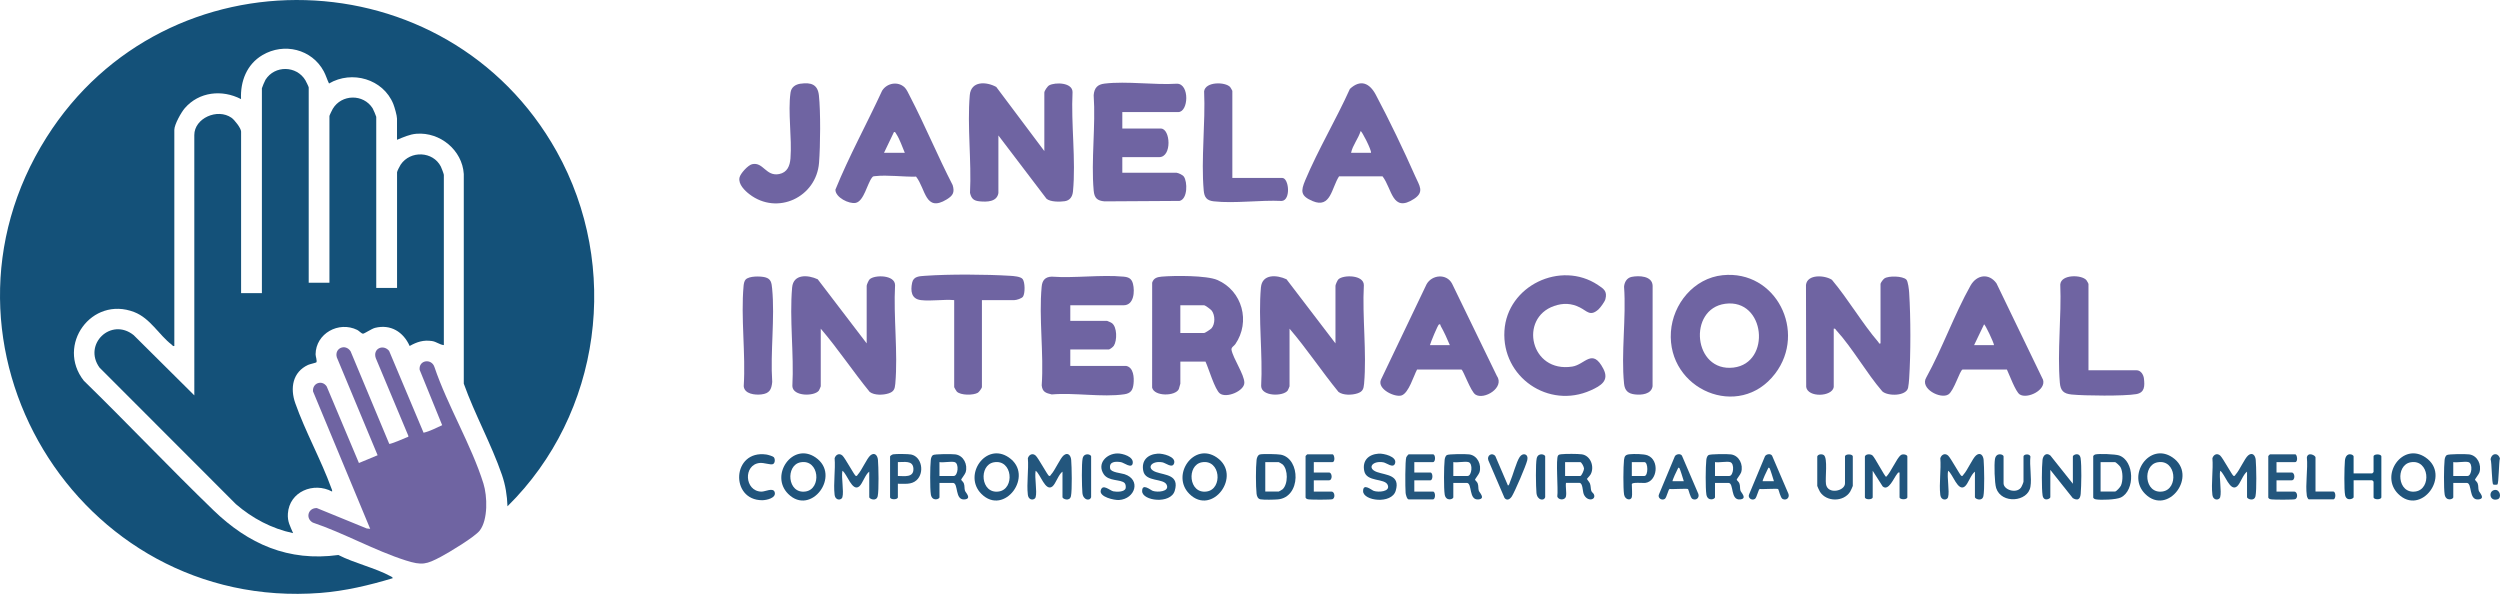 <svg xmlns="http://www.w3.org/2000/svg" id="Layer_2" data-name="Layer 2" viewBox="0 0 1384.42 328.85"><g id="Camada_1" data-name="Camada 1"><g><path d="M96.54,191.61c-.84.21-.96-.35-1.44-.72-7.12-5.45-11.86-14.64-20.78-18.08-23.59-9.1-43.36,18.32-27.92,38,24.2,23.61,47.46,48.21,71.76,71.71,19.38,18.74,41.49,28.6,69.22,24.82,8.84,4.54,20.45,7.14,28.99,11.8.44.24,1.06.46,1.11,1.05-13.04,3.93-26.42,7.11-40.07,8.16C42.84,338.67-46.63,190.53,25.8,76.02c66.28-104.79,221.96-100.34,282.43,7.79,35.69,63.82,24.82,145.29-27.2,196.56-.21-6.06-1.13-11.79-3.11-17.52-5.82-16.87-15.06-33.49-21.09-50.4v-116.1c-.84-13.19-13.09-23.29-26.18-22.28-3.84.3-7.32,1.93-10.8,3.35v-11.75c0-1.65-1.35-6.34-2.03-8.04-5.57-13.86-22.91-18.86-35.62-11.39-1.08-2.22-1.71-4.52-2.89-6.72-6.6-12.34-22.06-16.06-33.98-9.01-8.68,5.13-12.3,14.52-11.85,24.37-10.48-5.43-23.25-4.11-31.17,5.05-1.99,2.3-5.77,9.05-5.77,11.98v119.71Z" style="fill: #145179;"></path><path d="M170.91,156.58h11.52v-92.36c0-.29,1.5-3.38,1.83-3.93,4.87-8.19,16.98-8.4,22.09-.31.35.55,2,4.42,2,4.72v94.76h11.52v-64.05c0-.55,1.53-3.55,2-4.24,5.39-7.98,17.9-7.46,22.26,1.09.35.69,1.65,4.11,1.65,4.58v94.28c-2.44-.27-4.08-1.9-6.6-2.27-4.7-.69-8.32.48-12.33,2.75-3.49-7.8-10.5-12.2-19.19-10.04-1.85.46-5.99,3.3-6.67,3.23-.91-.08-2.15-1.59-3.17-2.09-10.28-5.04-22.93,1.98-23.07,13.49-.01,1.17.96,3.67.43,4.47-.13.2-3.68,1-4.58,1.41-8.65,4-10.01,12.94-7.1,21.19,5.54,15.74,14.31,31.42,20.01,47.17.22.6.53,1.08.38,1.78-10.22-5.48-23.69,0-24.48,12.22-.29,4.5,1.27,6.91,2.89,10.81-11.84-2.49-22.58-8.21-31.67-16.06l-75.53-75.62c-9.27-12.86,6.39-28.01,18.92-17.96l33.58,33.35V74.78c0-9.3,12.8-15,20.6-9.57,1.63,1.13,5.31,5.79,5.31,7.65v89.48h11.52V48.87c0-.3,1.65-4.17,2-4.72,5.11-8.09,17.21-7.88,22.09.31.32.54,1.83,3.64,1.83,3.93v108.19Z" style="fill: #145179;"></path><path d="M215.56,245.81c.43.31,8.76-3.13,9.93-3.71.48-.24.74.12.61-.81l-18-42.96c-1.81-5.26,4.08-7.97,7.38-4.02l19.08,45.32c3.56-.82,6.95-2.67,10.3-4.17l-12.49-30.71c-.54-5.47,6.67-6.39,8.22-1.47,7.22,21.34,20.51,43.3,27.13,64.52,2.16,6.92,2.59,19.95-2.05,25.99-2.74,3.56-16.98,12.12-21.48,14.5-8.03,4.25-10.42,4.94-19.5,2.06-17.06-5.42-34.35-15.21-51.48-20.97-4.21-2.34-2.63-8.16,2.23-8.03l27.63,11.29,1.93.22-31.65-76.1c-.47-4.7,5.06-6.58,7.57-2.74l17.84,42.38,10.35-4.3-22.6-54.23c-1.43-5.07,4.75-7.77,7.64-3.32l21.41,51.28Z" style="fill: #6f64a2;"></path><path d="M479.94,190.17v-31.91c0-.6,1.08-3.08,1.66-3.61,2.74-2.54,14.03-2.52,14.06,3.25-.95,17.58,1.66,37.26.13,54.6-.26,2.99-.82,4.41-3.75,5.36s-7.78,1.16-10.42-.82c-9.33-11.42-17.55-23.87-27.11-35.03v31.91c0,.13-.86,2.13-1.02,2.34-2.41,3.32-14.47,3.39-14.7-2.46.96-17.57-1.67-37.27-.13-54.6.68-7.63,8.82-7.04,14.18-4.54l27.11,35.51Z" style="fill: #6f64a2;"></path><path d="M739.54,190.17v-31.91c0-.6,1.08-3.08,1.66-3.61,2.74-2.54,14.03-2.52,14.06,3.25-.95,17.58,1.66,37.26.13,54.6-.26,2.99-.82,4.41-3.75,5.36s-7.78,1.16-10.42-.82c-9.33-11.42-17.55-23.87-27.11-35.03v31.91c0,.13-.86,2.13-1.02,2.34-2.41,3.32-14.47,3.39-14.7-2.46.96-17.57-1.67-37.27-.13-54.6.68-7.63,8.82-7.04,14.18-4.54l27.11,35.51Z" style="fill: #6f64a2;"></path><path d="M552.88,106.92c-.81,4.93-6.39,4.95-10.34,4.58-3.27-.31-4.62-1.41-5.38-4.69.9-17.46-1.6-36.88-.13-54.12.68-7.96,9.13-7.58,14.66-4.55l26.63,35.51v-32.39c0-.93,1.74-3.51,2.7-4.02,3.38-1.8,12.9-1.61,12.92,3.75-.89,17.54,1.91,37.74.24,54.99-.28,2.84-1.62,5.03-4.63,5.45-2.72.38-7.93.45-10.04-1.39l-26.63-35.03v31.91Z" style="fill: #6f64a2;"></path><path d="M1015.45,214.4c-.95,5.37-14.33,5.87-15.24-.11l-.12-56.51c.72-6.1,10.44-5.43,14.37-2.83,9.1,10.85,16.65,23.94,25.81,34.62.3.35-.02.9,1.1.61v-32.87c0-.72,1.46-2.65,2.16-3.12,2.34-1.58,10.08-1.37,12.11.61,1,.98,1.49,5.66,1.59,7.28.88,13.6.89,33.94,0,47.54-.08,1.29-.33,4.02-.6,5.16-1.08,4.64-11.14,4.71-14.25,1.97-8.95-10.36-16.45-23.94-25.57-33.93-.43-.47-.43-1.02-1.35-.81v32.39Z" style="fill: #6f64a2;"></path><path d="M953.93,152.4c29.62-3.04,46.73,31.37,29.08,54.51-19.91,26.1-59.9,8.78-57.71-23.16,1.06-15.48,12.76-29.72,28.63-31.35ZM955.35,168.22c-20.84,2.82-17.71,37.98,4.62,35.33,21.04-2.51,17.7-38.34-4.62-35.33Z" style="fill: #6f64a2;"></path><path d="M651.49,95.65c1.16.16,3.38,1.16,4.09,2.15,2.03,2.85,2.17,12.41-2.4,13.46l-41.54.25c-4.1-.36-5.63-1.88-6-6-1.49-16.81,1.17-35.77,0-52.82.35-4,2.05-5.93,6.07-6.4,12.38-1.47,27.48.89,40.14.06,6.99.18,6.34,15.72.6,15.72h-30.95v9.12h21.35c5.32,0,6.29,15.83-.96,15.83h-20.39v8.64h29.99Z" style="fill: #6f64a2;"></path><path d="M623.65,202.64c4.14.83,4.42,6.47,4.07,9.83-.37,3.55-1.5,5.35-5.16,5.88-12.09,1.76-27.68-1.02-40.14.08-3.29-.78-5.14-1.33-5.56-5,1.24-17.58-1.65-37.41-.02-54.71.32-3.45,1.91-5.38,5.52-5.52,12.82.93,27.24-1.18,39.86,0,2.78.26,4.43,1.07,5.17,3.94,1.08,4.2.6,11.91-5.19,11.91h-29.51v8.64h20.39c.17,0,2.3.99,2.62,1.22,2.97,2.13,2.97,9.66,1.09,12.57-.41.64-2.25,2.05-2.75,2.05h-21.35v9.12h30.95Z" style="fill: #6f64a2;"></path><path d="M667.56,200.24h-13.92v12.23c0,.16-.71,2.69-.85,2.99-1.85,4-13.56,4.21-14.78-.8l.02-58.1c.76-2.57,2.8-3.15,5.27-3.37,6.94-.61,24.84-.73,30.82,1.85,13.85,6,18.49,23.15,9.95,35.55-.74,1.08-2.25,1.64-2.11,3.1.91,4.9,7.16,13.78,7.12,18.3s-9.82,8.68-13.53,5.92c-2.8-2.09-6.28-14.04-7.99-17.68ZM653.64,184.41h13.2c.42,0,3.58-2.04,4.08-2.63,2.07-2.44,2-7.19.12-9.73-.53-.72-3.64-2.99-4.21-2.99h-13.2v15.35Z" style="fill: #6f64a2;"></path><path d="M1111.36,204.63h-24.57c-1.52.54-4.73,11.77-7.82,13.79-4.32,2.82-16.01-3.24-12.26-9.38,8.93-16.19,15.5-34.84,24.48-50.85,3.4-6.07,10.2-7.13,14.4-1.28l25.78,53.39c1.75,5.8-8.75,10.8-12.92,8.12-2.27-1.46-5.74-10.93-7.09-13.78ZM1104.23,191.13c-.17-1.51-4.88-11.5-5.52-11.51l-5.52,11.51h11.04Z" style="fill: #6f64a2;"></path><path d="M784.72,204.64c-1.93,3.61-4.58,12.88-8.5,14.31-3.61,1.31-13.74-3.45-11.51-8.66l25.29-52.91c2.99-5.28,11.06-6.02,14.09-.33l24.78,51.03c4.63,6.58-7.09,13.57-11.84,10.4-2.66-1.77-6.68-13.49-7.74-13.85h-24.57ZM791.84,191.13h11.04c-1.5-3.53-3.14-7.24-5.04-10.57-.28-.49.02-1.2-.95-.95-.61.16-4.7,10.07-5.04,11.52Z" style="fill: #6f64a2;"></path><path d="M500.88,48.32c1.18,1.09,2.22,3.47,2.98,4.94,8.37,16.11,15.37,33.09,23.69,49.24,1.23,4.11.08,5.87-3.31,7.94-11.97,7.31-11.59-5.85-16.95-12.63-7.09.2-15.91-1.07-22.82-.26-.89.1-1.02.05-1.6.8-2.66,3.43-4.45,13.07-9.04,14-3.61.73-11.25-3.02-11.21-7.33,7.56-18.62,17.41-36.47,25.86-54.79,2.63-4.22,8.64-5.38,12.4-1.9ZM501.05,84.61c-1.4-3.25-2.78-7.48-4.7-10.41-.33-.51-.5-1.23-1.29-1.11l-5.52,11.52h11.52Z" style="fill: #6f64a2;"></path><path d="M741.53,97.64c-4.13,6.3-4.56,17.96-14.6,13.73-6.78-2.86-6.67-5.5-4.12-11.58,7.12-16.93,17.14-33.72,24.72-50.56,5.88-5.47,10.89-3.26,14.33,3.22,7.42,13.94,15.52,30.81,21.9,45.27,2.26,5.11,5.16,8.58-.71,12.41-12.17,7.94-12.11-5.57-17.45-12.49h-24.08ZM759.21,84.61c.45-1.32-5.21-12.4-5.75-11.99-1.27,4.16-4.4,7.79-5.28,11.99h11.04Z" style="fill: #6f64a2;"></path><path d="M885.24,171.28c-4.65,4.18-6.3,1-10.38-1.04-4.75-2.37-9.22-2.53-14.25-.79-19.56,6.76-13.17,37.16,10.04,33.55,7.17-1.11,11.13-10.52,17.24,1.23,3.42,6.57-1.38,9.41-6.96,11.92-23.38,10.54-49.35-7.31-47.82-32.94,1.49-25.02,31.19-39.14,51.78-25.4,3.2,2.13,5.29,3.41,4.13,7.89-.35,1.34-2.73,4.62-3.78,5.57Z" style="fill: #6f64a2;"></path><path d="M509.93,166.18c-5.27-.64-5.79-5.02-4.82-9.62.75-3.57,3.97-3.6,7.2-3.83,13.34-.95,33.65-.82,47.07,0,1.86.11,5.85.37,6.94,1.82,1.34,1.79,1.4,7.83.2,9.69-.69,1.07-3.65,1.95-4.77,1.95h-17.99v48.22c0,.44-1.59,2.68-2.22,3.06-2.52,1.52-9.64,1.53-11.71-.65-.24-.25-1.43-2.27-1.43-2.41v-48.22c-5.83-.51-12.78.69-18.47,0Z" style="fill: #6f64a2;"></path><path d="M1156.53,205.04h26.63c2.32,0,3.83,2.42,4.08,4.56.49,4.22.46,7.84-4.29,8.66-6.65,1.15-28.66.92-35.77.21-4.37-.44-6.13-2.1-6.5-6.46-1.47-17.33.96-36.95.23-54.5.49-5.68,11.82-5.44,14.45-2.4.3.34,1.17,1.91,1.17,2.19v47.74Z" style="fill: #6f64a2;"></path><path d="M682.44,98.53h27.59c3.78,0,4.9,12.29-.21,12.75-11.87-.6-26.09,1.51-37.7.21-3.85-.43-5.2-2.21-5.54-5.98-1.54-17.43,1.02-37.32.22-54.99.75-5.4,11.69-5.26,14.4-2.34.18.2,1.23,2.01,1.23,2.13v48.22Z" style="fill: #6f64a2;"></path><path d="M443.35,46.35c5.68-.82,9.47.36,10.13,6.41,1,9.18.81,28.01.08,37.38-1.5,19.11-23.15,29.29-38.56,17.41-2.63-2.02-6.21-5.52-5.5-9.16.44-2.27,4.73-6.93,6.96-7.45,6.24-1.46,7.61,6.93,15.05,5.44,4.46-.89,5.9-4.52,6.23-8.65.89-11.31-1.51-25.63.03-36.44.43-3.04,2.69-4.54,5.6-4.96Z" style="fill: #6f64a2;"></path><path d="M903.52,153.33c4.08-.83,11.48-.61,11.65,4.93l-.03,55.63c-.66,4.45-6.12,4.95-9.75,4.53-3.81-.43-5.66-2.13-6.04-5.95-1.71-16.9,1.26-36.54,0-53.73.22-2.52,1.55-4.87,4.19-5.41Z" style="fill: #6f64a2;"></path><path d="M412.91,154.81c1.91-2.06,8.23-1.92,10.8-1.26,3.32.86,3.56,3.13,3.87,6.21,1.6,16.41-1.06,35.1.05,51.75-.38,4.25-1.56,6.4-6.04,6.91-3.49.4-9.36-.21-9.74-4.55,1.15-17.89-1.68-38.01-.07-55.64.1-1.1.38-2.61,1.13-3.43Z" style="fill: #6f64a2;"></path><path d="M573.51,275.33c-.48,1.71-3.91,2.17-4.33-1.43-.72-6.23.54-13.77.02-20.15.62-2.02,2.59-3.02,4.32-1.47,1.48,1.33,6.7,11.11,7.42,11.29s.79-.44,1.12-.79c2.15-2.28,5-8.96,6.93-10.58,2.32-1.95,3.99-.06,4.2,2.48.32,3.74.57,16.86-.13,20.06s-4.69,1.55-4.69.59v-14.15c-2.21,1.56-3.73,6.66-5.52,8.15-3.95,3.29-6.81-7.14-9.35-8.63-.69,3.79.92,11.35,0,14.63Z" style="fill: #23567d;"></path><path d="M1229.47,275.33c-.48,1.71-3.91,2.17-4.33-1.43-.72-6.23.54-13.77.02-20.15.62-2.02,2.59-3.02,4.32-1.47,1.48,1.33,6.7,11.11,7.42,11.29s.79-.44,1.12-.79c2.15-2.28,5-8.96,6.93-10.58,2.32-1.95,3.99-.06,4.2,2.48.32,3.74.57,16.86-.13,20.06s-4.69,1.55-4.69.59v-14.15c-2.21,1.56-3.73,6.66-5.52,8.15-3.95,3.29-6.81-7.14-9.35-8.63-.69,3.79.92,11.35,0,14.63Z" style="fill: #23567d;"></path><path d="M466.5,275.33c-.48,1.71-3.91,2.17-4.33-1.43-.72-6.23.54-13.77.02-20.15.62-2.02,2.59-3.02,4.32-1.47,1.48,1.33,6.7,11.11,7.42,11.29s.79-.44,1.12-.79c2.15-2.28,5-8.96,6.93-10.58,2.32-1.95,3.99-.06,4.2,2.48.32,3.74.57,16.86-.13,20.06s-4.69,1.55-4.69.59v-14.15c-2.21,1.56-3.73,6.66-5.52,8.15-3.95,3.29-6.81-7.14-9.35-8.63-.69,3.79.92,11.35,0,14.63Z" style="fill: #23567d;"></path><path d="M1078.79,275.33c-.48,1.71-3.91,2.17-4.33-1.43-.72-6.23.54-13.77.02-20.15.62-2.02,2.59-3.02,4.32-1.47,1.48,1.33,6.7,11.11,7.42,11.29s.79-.44,1.12-.79c2.15-2.28,5-8.96,6.93-10.58,2.32-1.95,3.99-.06,4.2,2.48.32,3.74.57,16.86-.13,20.06s-4.69,1.55-4.69.59v-14.15c-2.21,1.56-3.73,6.66-5.52,8.15-3.95,3.29-6.81-7.14-9.35-8.63-.69,3.79.92,11.35,0,14.63Z" style="fill: #23567d;"></path><path d="M1032.73,252.78c.4-1.43,3.07-1.51,4.18-.58,1.3,1.08,6.87,11.86,7.57,11.85,2.49-2.26,5.9-10.4,8.12-12.02,1.2-.87,3.63-.23,3.63.75v22.55c0,1.52-4.32,1.52-4.32,0v-13.67c-.9-.2-.93.3-1.36.8-1.69,1.95-4.72,9.82-8,6.88l-5.51-8.64v14.63c0,1.52-4.32,1.52-4.32,0v-22.55Z" style="fill: #20547c;"></path><path d="M697.64,251.67c1.43-.43,9.98-.23,11.69.12,10.99,2.26,11.19,23.6-1.69,24.76-1.97.18-7.86.3-9.61-.03-1.51-.29-2.03-1.76-2.18-3.1-.46-4.01-.47-14.72,0-18.73.13-1.09.61-2.66,1.78-3.01ZM700.67,272.21h7.44c.12,0,1.89-1.02,2.12-1.23,3.13-2.8,3.14-11.04,0-13.84-.24-.21-2-1.23-2.12-1.23h-7.44v16.31Z" style="fill: #20547c;"></path><path d="M1147.89,267.89v-15.11c0-.93,3.72-2.68,4.29.99.62,4.07.41,15.31.05,19.66-.25,3-1.62,4.02-4.38,2.41l-12.44-15.63v15.11c0,.93-3.72,2.68-4.29-.99s-.48-15.88-.04-19.65c.29-2.49,2.08-4.28,4.37-2.42l12.44,15.63Z" style="fill: #20547c;"></path><path d="M804.8,267.41v7.92c0,1.25-4.13,2.44-4.77-1.47-.55-3.34-.45-15.63-.04-19.17.1-.9.42-2.13,1.18-2.66.96-.68,10.73-.65,12.47-.4,4.59.65,6.91,5.71,5.66,9.9-.33,1.12-2.54,3.77-2.47,4.14.06.33,1.12,1.13,1.44,1.95.57,1.43.23,2.86.65,4.15.32.97,3.8,4.26,0,4.78-5.84.8-3.44-9.13-6.69-9.13h-7.44ZM813.2,255.9c-1.92-.55-6.17.4-8.4,0v7.68h7.92c2.31,0,3.1-6.93.48-7.68Z" style="fill: #20547c;"></path><path d="M520.25,267.41v7.92c0,1.25-4.13,2.44-4.77-1.47-.55-3.34-.45-15.63-.04-19.17.1-.9.42-2.13,1.18-2.66.96-.68,10.73-.65,12.47-.4,4.59.65,6.91,5.71,5.66,9.9-.33,1.12-2.54,3.77-2.47,4.14.06.33,1.12,1.13,1.44,1.95.57,1.43.23,2.86.65,4.15.32.97,3.8,4.26,0,4.78-5.84.8-3.44-9.13-6.69-9.13h-7.44ZM528.64,255.9c-1.92-.55-6.17.4-8.4,0v7.68h7.92c2.31,0,3.1-6.93.48-7.68Z" style="fill: #20547c;"></path><path d="M949.71,267.41v7.92c0,1.25-4.13,2.44-4.77-1.47-.55-3.34-.45-15.63-.04-19.17.1-.9.42-2.13,1.18-2.66.96-.68,10.73-.65,12.47-.4,4.59.65,6.91,5.71,5.66,9.9-.33,1.12-2.54,3.77-2.47,4.14.06.33,1.12,1.13,1.44,1.95.57,1.43.23,2.86.65,4.15.32.97,3.8,4.26,0,4.78-5.84.8-3.44-9.13-6.69-9.13h-7.44ZM958.11,255.9c-1.92-.55-6.17.4-8.4,0v7.68h7.92c2.31,0,3.1-6.93.48-7.68Z" style="fill: #20547c;"></path><path d="M1358.55,267.41v7.92c0,1.25-4.13,2.44-4.77-1.47-.55-3.34-.45-15.63-.04-19.17.1-.9.42-2.13,1.18-2.66.96-.68,10.73-.65,12.47-.4,4.59.65,6.91,5.71,5.66,9.9-.33,1.12-2.54,3.77-2.47,4.14.06.33,1.12,1.13,1.44,1.95.57,1.43.23,2.86.65,4.15.32.97,3.8,4.26,0,4.78-5.84.8-3.44-9.13-6.69-9.13h-7.44ZM1366.94,255.9c-1.92-.55-6.17.4-8.4,0v7.68h7.92c2.31,0,3.1-6.93.48-7.68Z" style="fill: #20547c;"></path><path d="M1187.89,273.48c-10.34-10.33,2.46-28.84,15.15-20.19,14.51,9.88-2.5,32.83-15.15,20.19ZM1194.79,256.01c-8.47,1.54-7.39,17.65,2.73,16.17,9.03-1.31,7.7-18.07-2.73-16.17Z" style="fill: #20547c;"></path><path d="M1328.01,273.48c-10.34-10.33,2.46-28.84,15.15-20.19,14.51,9.88-2.5,32.83-15.15,20.19ZM1334.9,256.01c-8.47,1.54-7.39,17.65,2.73,16.17,9.03-1.31,7.7-18.07-2.73-16.17Z" style="fill: #20547c;"></path><path d="M543.45,273.48c-10.34-10.33,2.46-28.84,15.15-20.19,14.51,9.88-2.5,32.83-15.15,20.19ZM550.35,256.01c-8.47,1.54-7.39,17.65,2.73,16.17,9.03-1.31,7.7-18.07-2.73-16.17Z" style="fill: #20547c;"></path><path d="M436.44,273.48c-10.34-10.33,2.46-28.84,15.15-20.19,14.51,9.88-2.5,32.83-15.15,20.19ZM443.34,256.01c-8.47,1.54-7.39,17.65,2.73,16.17,9.03-1.31,7.7-18.07-2.73-16.17Z" style="fill: #20547c;"></path><path d="M658.61,273.48c-10.34-10.33,2.46-28.84,15.15-20.19,14.51,9.88-2.5,32.83-15.15,20.19ZM665.51,256.01c-8.47,1.54-7.39,17.65,2.73,16.17,9.03-1.31,7.7-18.07-2.73-16.17Z" style="fill: #20547c;"></path><path d="M1160.22,251.68c1.92-.56,11.18-.18,13.21.51,8.64,2.94,8.95,19.47,1.01,23.3-2.52,1.22-11.08,1.54-13.82,1.03-.64-.12-1.13-.36-1.46-.94v-23.03c.24-.41.59-.72,1.06-.86ZM1163.25,272.21h7.92c.83,0,2.96-2.46,3.36-3.35,1.14-2.57,1.14-7.77-.32-10.25-.38-.65-2.48-2.71-3.05-2.71h-7.92v16.31Z" style="fill: #20547c;"></path><path d="M867.18,274.85c-.52,2.46-4.42,2.09-4.8,0,.58-3.44-.94-20.85.43-22.6.46-.58,1.03-.61,1.7-.7,2.23-.28,9.33-.28,11.51.05,4.84.75,7.04,6.86,4.86,11.03-.43.82-2.11,2.44-2.11,2.6,0,.15,1.41,1.79,1.7,2.55.53,1.4.35,2.94.74,4.06.28.79,1.16,1.24,1.46,1.94,1.34,3.17-3.82,4.26-5.65-.14-.66-1.58-.47-6.24-2.4-6.24h-7.44c-.31,2.19.42,5.41,0,7.44ZM866.7,263.58h8.4c.74,0,2.09-3.21,2.09-4.08,0-.93-1.37-3.6-2.09-3.6h-8.4v7.68Z" style="fill: #20547c;"></path><path d="M1303.36,262.14h10.32c.05,0,.72-.67.72-.72v-8.64c0-1.52,4.32-1.52,4.32,0v22.55c0,1.52-4.32,1.52-4.32,0v-8.64c0-.05-.67-.72-.72-.72h-10.32v9.36c0,.84-3.9,2.5-4.7-1.06-.65-2.92-.44-15.68-.13-19.11.47-5.2,4.82-3.59,4.82-2.38v9.36Z" style="fill: #145179;"></path><path d="M783.2,255.9v5.76h8.88c1.52,0,1.52,4.32,0,4.32h-8.88v6.24h10.32c1.52,0,1.52,4.32,0,4.32h-13.44c-.97,0-1.62-2.69-1.7-3.58-.25-2.69-.31-18.18.39-19.81.15-.35,1.13-1.56,1.32-1.56h13.44c1.52,0,1.52,4.32,0,4.32h-10.32Z" style="fill: #23567d;"></path><path d="M727.54,255.9v5.76h8.4c1.87,0,2.08,4.32,0,4.32h-8.4v6.24h9.84c1.73,0,2.26,3.6.4,4.24-.91.31-11.43.29-12.9.1-.82-.11-1.46-.18-1.9-.98v-23.03c.12-.23.88-.97.96-.97h13.92c1.17,0,1.68,4.32,0,4.32h-10.32Z" style="fill: #23567d;"></path><path d="M1260.66,255.9v5.76h8.4c1.87,0,2.08,4.32,0,4.32h-8.4v6.24h9.84c1.73,0,2.26,3.6.4,4.24-.91.31-11.43.29-12.9.1-.82-.11-1.46-.18-1.9-.98v-23.03c.12-.23.88-.97.96-.97h13.92c1.17,0,1.68,4.32,0,4.32h-10.32Z" style="fill: #23567d;"></path><path d="M763.44,251.21c2.76-.2,10.23,1.61,9.12,5.31-.92,3.11-4.69-.19-6.51-.5-6.14-1.07-9.27,3.37-3.48,5.4,5.14,1.8,12.96,1.5,10.33,10.34-2.26,7.62-18.03,5.63-18.06.22-.02-4.72,4.7-.54,5.94-.13,2.63.87,9.32.47,7.67-3.34s-11.7-1.45-12.97-7.68c-1.19-5.8,2.36-9.22,7.96-9.62Z" style="fill: #20547c;"></path><path d="M641.08,251.21c2.76-.2,10.23,1.61,9.12,5.31-.92,3.11-4.69-.19-6.51-.5-6.14-1.07-9.27,3.37-3.48,5.4,5.14,1.8,12.96,1.5,10.33,10.34-2.26,7.62-18.03,5.63-18.06.22-.02-4.72,4.7-.54,5.94-.13,2.63.87,9.32.47,7.67-3.34s-11.7-1.45-12.97-7.68c-1.19-5.8,2.36-9.22,7.96-9.62Z" style="fill: #20547c;"></path><path d="M622.81,267.53c-2.13-2.23-8.9-.84-11.61-4.94-3.88-5.88,1.52-11.45,7.65-11.49,2.79-.02,9.1,1.75,8.41,5.5-.57,3.12-4.88-.42-6.52-.68-3.03-.49-6.72-.38-5.97,3.57.4,2.1,6.05,2.49,7.94,3.1,9.32,3.04,5.92,13.73-3.05,14.3-2.58.17-11.01-1.69-10.1-5.31,1-3.98,5.12.16,7,.51,1.76.33,6.15.48,6.77-1.67.23-.79.04-2.3-.53-2.9Z" style="fill: #20547c;"></path><path d="M1006.34,252.78c.35-1.25,2.52-1.55,3.64-.75,2.28,1.63.67,12.78,1.19,16.08.93,5.91,10.53,3.86,10.53-.45v-14.87c0-1.52,4.32-1.52,4.32,0v16.31c0,.21-1.24,2.86-1.52,3.28-3.66,5.64-12.98,5.64-16.64,0-.27-.42-1.52-3.07-1.52-3.28v-16.31Z" style="fill: #23567d;"></path><path d="M934.78,270.83c-.48-.42-8.71.2-10.18-.07-.79.19-1.64,4.89-2.72,5.54-1.77,1.08-4.14-.64-3.15-2.64l8.75-20.99c.69-1.27,3.16-1.64,3.94-.31l9.08,21.17c.68,2.17-1.26,3.8-3.28,2.77-1.2-.61-2.12-5.19-2.44-5.47ZM930.03,259.26c-.73-.75-.84.27-1.07.62-.37.56-3.03,6.34-2.76,6.58h6.23c-.25-.98-2.14-6.92-2.4-7.2Z" style="fill: #23567d;"></path><path d="M984.69,270.83c-.48-.42-8.71.2-10.18-.07-.79.19-1.64,4.89-2.72,5.54-1.77,1.08-4.14-.64-3.15-2.64l8.75-20.99c.69-1.27,3.16-1.64,3.94-.31l9.08,21.17c.68,2.17-1.26,3.8-3.28,2.77-1.2-.61-2.12-5.19-2.44-5.47ZM979.94,259.26c-.73-.75-.84.27-1.07.62-.37.56-3.03,6.34-2.76,6.58h6.23c-.25-.98-2.14-6.92-2.4-7.2Z" style="fill: #23567d;"></path><path d="M1124.38,269.57c-1.4,8.42-16.05,9.68-18.96.73-.91-2.79-1.17-13.1-.68-16.06.64-3.91,4.77-2.71,4.77-1.47v14.87c0,3.58,6.95,5.9,9.61,2.41.42-.55,1.43-2.88,1.43-3.37v-13.91c0-1.21,3.25-1.76,3.84,0-.6,5.08.81,11.96,0,16.79Z" style="fill: #20547c;"></path><path d="M497.21,267.89v7.44c0,1.52-4.32,1.52-4.32,0v-22.55c0-.36,1.17-1.09,1.69-1.19,1.52-.29,8.41-.22,9.95.1,6,1.22,7.54,10.21,2.98,14.28-2.87,2.56-6.74,1.85-10.31,1.92ZM497.21,263.58c3.47,0,8.83,1.09,8.61-4.04-.21-4.86-5.22-3.53-8.61-3.64v7.68Z" style="fill: #23567d;"></path><path d="M903.65,275.33c-.59,2.08-3.81,1.45-4.29-1.47-.55-3.35-.45-15.62-.04-19.17.26-2.22.92-2.92,3.1-3.14,2.44-.24,7.81-.23,9.98.63,6.78,2.7,5.35,14.45-1.3,15.24-1.22.15-7.45-.52-7.45.71,0,1.67.34,6,0,7.2ZM903.65,263.58h6.96c2.16,0,2.16-7.68,0-7.68h-6.96v7.68Z" style="fill: #20547c;"></path><path d="M428.47,253.14c.85.9.83,3.35-.47,3.89s-4.89-.9-7.32-.65c-9.16.93-8.47,15.65.96,15.87,2.1.05,6.54-2.44,7.36.3.97,3.26-4.54,4.44-6.88,4.45-17.98.07-16.84-28.03,2.27-25.3.86.12,3.56.9,4.07,1.44Z" style="fill: #20547c;"></path><path d="M835.03,268.85c.71-.02.91-1.35,1.17-1.94,1.58-3.61,3.48-11.06,5.35-13.84,1.79-2.66,5.03-1.69,4.2,1.77-.78,3.25-6.67,16.89-8.45,19.89-.9,1.52-2.69,2.88-4.14,1.03l-8.95-20.82c-.99-2.68,1.98-4.66,3.85-2.38l6.98,16.29Z" style="fill: #23567d;"></path><path d="M1282.25,272.21h9.84c1.52,0,1.52,4.32,0,4.32h-13.44c-.61,0-1.14-1.5-1.22-2.14-.85-6.33.67-14.57.04-21.12.61-3.21,4.78-1.08,4.78-.01v18.95Z" style="fill: #20547c;"></path><path d="M855.66,275.33c-.64,2.28-4.45,1.72-4.82-2.38-.31-3.45-.52-16.16.13-19.11.74-3.38,4.7-2.28,4.7-1.06v22.55Z" style="fill: #20547c;"></path><path d="M604.22,275.33c-.64,2.28-4.45,1.72-4.82-2.38-.31-3.45-.52-16.16.13-19.11.74-3.38,4.7-2.28,4.7-1.06v22.55Z" style="fill: #20547c;"></path><path d="M1382.95,268.3c-.32.19-1.94.19-2.26,0-.88-.54-.75-12.16-1.49-14.06.63-3.37,4.12-3.77,5.17-.4-.62,1.93-.58,13.95-1.42,14.46Z" style="fill: #23567d;"></path><path d="M1381.45,271.33c3.05-.47,3.97,4.35,1.73,5.12-4.54,1.56-5.43-4.55-1.73-5.12Z" style="fill: #20547c;"></path></g></g></svg>